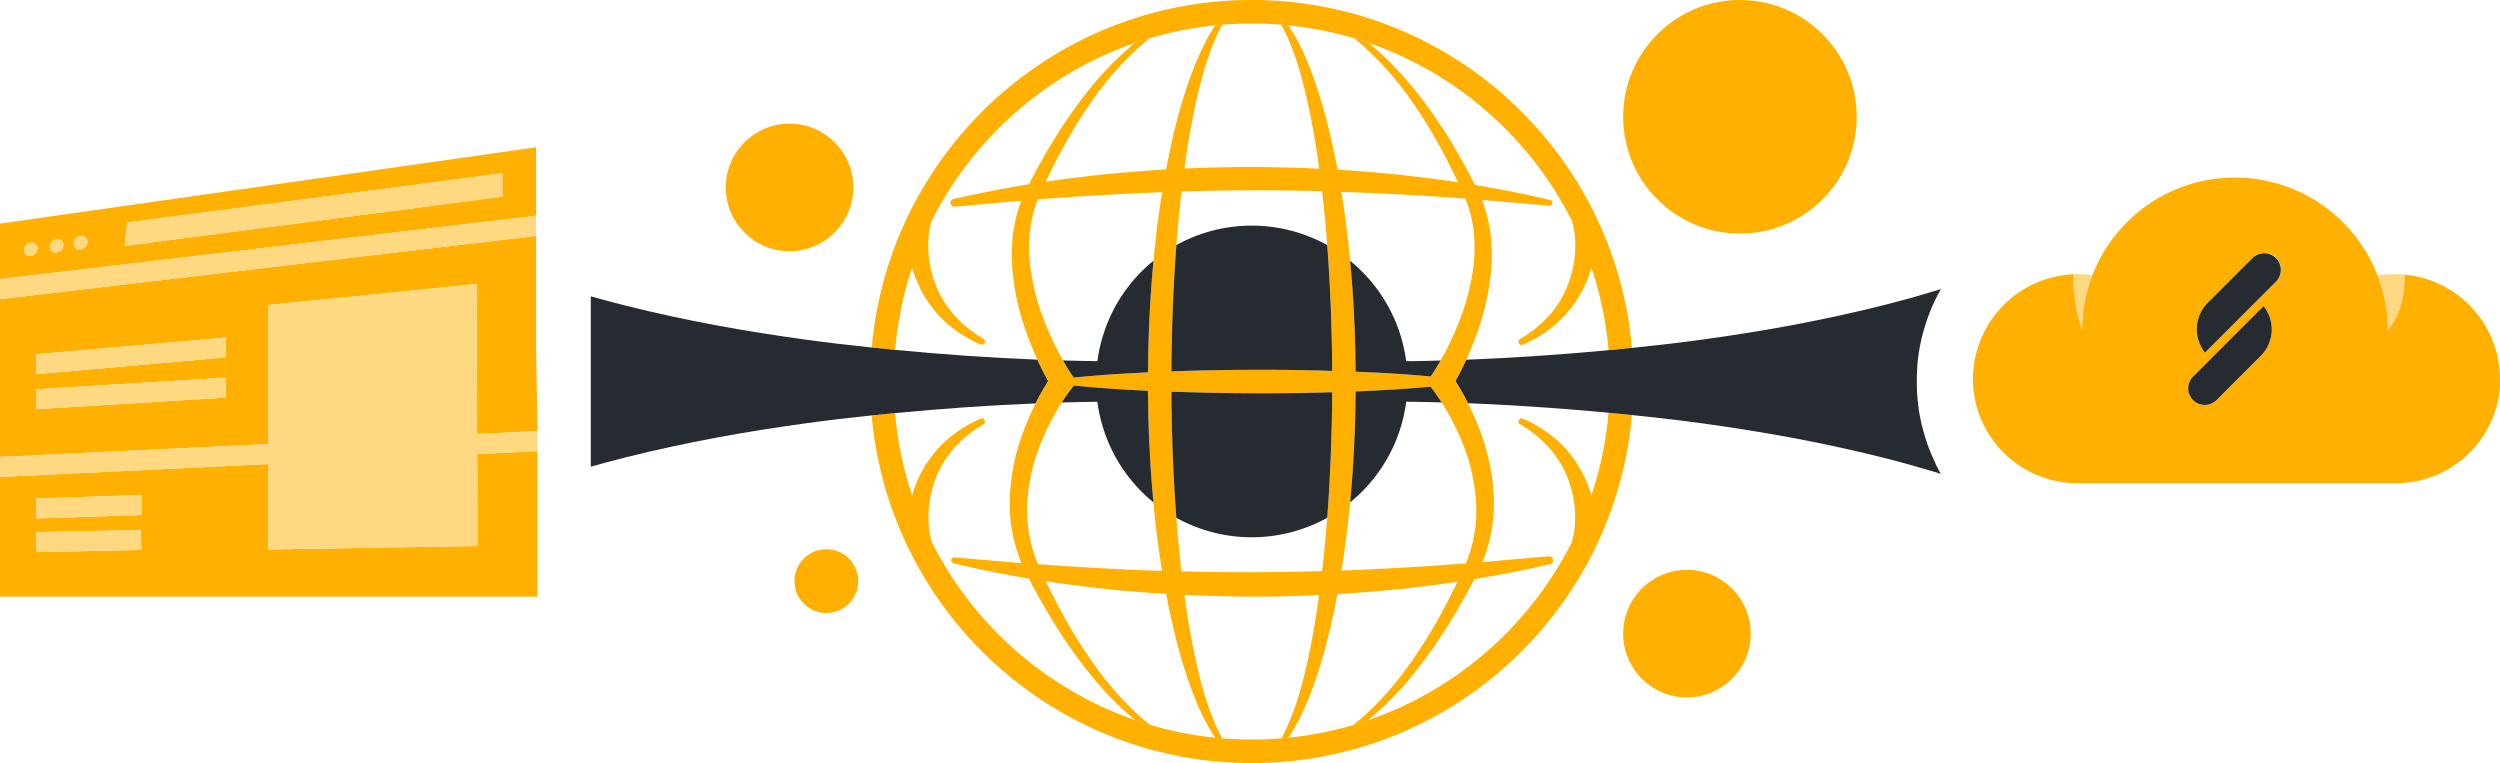 <?xml version="1.0" encoding="UTF-8"?> <svg xmlns="http://www.w3.org/2000/svg" viewBox="0 0 1578.74 481.88"><g id="Layer_2" data-name="Layer 2"><g id="Layer_1-2" data-name="Layer 1"><path d="M801.05.24h0Q796.81,0,792.54,0h-4.22q-4.2,0-8.36.23h0c-121,5.21-218.87,99.68-229.44,219.21,4.92.52,9.84,1,14.76,1.47A223.16,223.16,0,0,1,576,169.05a77.25,77.25,0,0,0,7,16.62,75.25,75.25,0,0,0,7,10.25,73.67,73.67,0,0,0,8.61,8.78,81.23,81.23,0,0,0,20.46,12.75,2,2,0,0,0,1.86-3.59h0a76.16,76.16,0,0,1-17.58-14,67.36,67.36,0,0,1-6.75-8.75,65.6,65.6,0,0,1-5.08-9.67,68.76,68.76,0,0,1-5.11-31.62c.13-1.75.36-3.48.64-5.15a30,30,0,0,1,1.14-4.56,6.89,6.89,0,0,0,.23-.81,227.22,227.22,0,0,1,114-106.69q7-3,14.19-5.44,4.65-1.62,9.36-3A223.5,223.5,0,0,1,767.46,16c1.47-.15,2.94-.29,4.42-.4q9.24-.75,18.61-.75t18.61.75c1.48.11,3,.25,4.43.4A223.39,223.39,0,0,1,855,24.14q4.71,1.39,9.36,3,7.17,2.48,14.19,5.44a227.11,227.11,0,0,1,114,106.63,8.43,8.43,0,0,0,.26,1,29.73,29.73,0,0,1,1.14,4.56c.28,1.67.51,3.39.64,5.16a68.77,68.77,0,0,1-5.11,31.61,64.61,64.61,0,0,1-5.08,9.67,65.85,65.85,0,0,1-6.75,8.73A76,76,0,0,1,960,214h0a2,2,0,0,0,1.86,3.6,81.52,81.52,0,0,0,20.46-12.75A74.51,74.51,0,0,0,990.9,196,75.35,75.35,0,0,0,1005,169.09a223.25,223.25,0,0,1,10.8,52c.73-.06,1.45-.14,2.18-.21q6.3-.58,12.59-1.24C1020.05,100,922.13,5.45,801.05.24Zm216.88,260.62c-.72-.08-1.45-.14-2.17-.21a223.78,223.78,0,0,1-10.82,52.19,77.47,77.47,0,0,0-7-16.62,75.25,75.25,0,0,0-7-10.25,73.75,73.75,0,0,0-8.61-8.79,81.81,81.81,0,0,0-20.46-12.75A2,2,0,0,0,960,268l0,0a76.16,76.16,0,0,1,17.58,14,67.36,67.36,0,0,1,6.75,8.75,65.1,65.1,0,0,1,5.08,9.67,68.76,68.76,0,0,1,5.11,31.62c-.13,1.75-.36,3.48-.64,5.15a30.34,30.34,0,0,1-1.14,4.56,6.89,6.89,0,0,0-.23.81,227.11,227.11,0,0,1-114,106.69c-4.84,2-9.74,3.92-14.69,5.6q-4.59,1.61-9.24,3a223.68,223.68,0,0,1-41,8c-1.47.15-2.95.28-4.43.4q-9.24.75-18.61.75t-18.61-.75c-1.48-.12-3-.25-4.43-.4a223.68,223.68,0,0,1-41-8q-4.65-1.37-9.24-3c-4.95-1.68-9.85-3.56-14.69-5.6a227.14,227.14,0,0,1-114-106.63,7,7,0,0,0-.27-1,30.18,30.18,0,0,1-1.14-4.57c-.28-1.68-.51-3.39-.64-5.16a68.77,68.77,0,0,1,5.11-31.61,65.2,65.2,0,0,1,5.08-9.68A67.85,67.85,0,0,1,603.4,282a76.46,76.46,0,0,1,17.58-14h0a2,2,0,0,0,.81-2.56,2,2,0,0,0-2.67-1,81.23,81.23,0,0,0-20.46,12.75,71.21,71.21,0,0,0-15.64,19,76.64,76.64,0,0,0-7,16.69,223.54,223.54,0,0,1-10.79-51.94c-4.92.46-9.84,1-14.76,1.46C561,381.88,658.83,476.38,779.83,481.64h.08q4.25.19,8.53.23h4.1q4.29,0,8.53-.23h.08c121.08-5.26,219-99.86,229.38-219.53Q1024.23,261.45,1017.93,260.86Z" fill="#ffb000"></path><path d="M662,240.65l-.2.32c-.95,1.48-1.87,3-2.75,4.48-1.78,3-3.45,6.06-5,9.14,0,0,0,.11-.08.17-29.54,1.19-59.09,3.29-88.63,6.1h0c-4.92.46-9.84,1-14.76,1.46-13.93,1.44-27.85,3.06-41.77,5-18.86,2.6-37.72,5.54-56.58,9.08s-37.72,7.57-56.58,12.27c-4.71,1.15-9.43,2.48-14.14,3.69-2.81.77-5.62,1.56-8.43,2.35V187.11c2.81.79,5.62,1.59,8.43,2.34,4.71,1.22,9.43,2.54,14.14,3.69q28.29,7.05,56.58,12.28c18.86,3.53,37.72,6.48,56.58,9.07,13.93,1.9,27.85,3.52,41.78,5,4.92.52,9.84,1,14.76,1.47h0c29.94,2.86,59.88,5,89.82,6.15q2,4.41,4.25,8.73c.8,1.54,1.62,3.06,2.46,4.58Z" fill="#252b30"></path><path d="M1223,294.36c.84,1.65,1.73,3.29,2.65,4.9l-2.64-.84-7.07-2.1c-4.72-1.39-9.43-2.71-14.15-4s-9.43-2.54-14.14-3.69c-18.86-4.7-37.72-8.75-56.58-12.27s-37.72-6.48-56.58-9.08c-14.66-2-29.32-3.69-44-5.17q-6.3-.66-12.6-1.25c-.72-.08-1.45-.14-2.17-.21-29.58-2.77-59.16-4.83-88.74-6l0-.08c-1.58-3.08-3.25-6.14-5-9.14-.89-1.52-1.81-3-2.76-4.48l-.2-.32.16-.27c.84-1.52,1.66-3,2.46-4.58,1.48-2.85,2.88-5.71,4.21-8.63,30-1.14,59.95-3.22,89.92-6,.73-.06,1.45-.14,2.18-.21q6.3-.58,12.59-1.24c14.67-1.5,29.33-3.17,44-5.19,18.86-2.59,37.72-5.54,56.58-9.07s37.72-7.58,56.58-12.28c4.71-1.15,9.43-2.47,14.14-3.69s9.43-2.61,14.15-4l7.07-2.11,2.64-.85c-.39.69-.78,1.39-1.16,2.1l-.08.13c-.44.81-.87,1.62-1.28,2.44s-.86,1.7-1.27,2.56-.72,1.5-1.06,2.25l-.3.65-1,2.26a.5.5,0,0,1,0,.13c-.36.85-.71,1.73-1.06,2.6v0c-.32.82-.64,1.65-.94,2.49,0,.12-.08.22-.12.33-.3.81-.6,1.64-.88,2.48l0,.1c-.31.92-.61,1.83-.89,2.75s-.57,1.85-.83,2.79-.52,1.88-.76,2.81-.48,1.9-.7,2.84-.43,1.91-.62,2.87c-.17.81-.32,1.61-.47,2.4l-.18,1c-.13.71-.24,1.44-.35,2.15,0,.21-.07.43-.1.64-.12.81-.24,1.63-.34,2.46a1.36,1.36,0,0,0,0,.21q-.2,1.41-.33,2.85c-.09.9-.18,1.8-.25,2.73,0,.25,0,.52,0,.79,0,.46-.07.94-.09,1.42s0,.79-.07,1.17c0,.77-.07,1.52-.09,2.29,0,.39,0,.77,0,1.16q0,1.26,0,2.49t0,2.49c0,.4,0,.8,0,1.19q0,1.13.09,2.25c0,.42,0,.85.07,1.27,0,.71.09,1.44.14,2.15.08.9.16,1.81.25,2.71s.19,1.83.31,2.73c0,.14,0,.27,0,.41.1.79.21,1.58.33,2.38,0,.27.08.56.13.85.1.63.2,1.27.32,1.9,0,.35.12.7.18,1,.15.81.3,1.62.47,2.41.19,1,.4,1.92.62,2.86s.45,1.9.7,2.85.49,1.88.76,2.82c0,.06,0,.14.06.22.24.86.5,1.71.77,2.55s.57,1.81.87,2.71a1.09,1.09,0,0,0,0,.14c.28.83.57,1.67.88,2.48a2.48,2.48,0,0,0,.13.35c.26.74.54,1.48.83,2.21l.22.57c.29.72.59,1.45.89,2.16.8,1.92,1.65,3.79,2.56,5.65C1222.31,293,1222.66,293.65,1223,294.36Z" fill="#252b30"></path><path d="M0,141.22v35l338.54-40V93Zm19.41,20.39A3.64,3.64,0,0,1,15.1,158a5,5,0,0,1,4.31-4.73,3.63,3.63,0,0,1,4.31,3.6A5,5,0,0,1,19.41,161.61Zm16.34-2.1a3.66,3.66,0,0,1-4.31-3.65,5,5,0,0,1,4.31-4.77,3.66,3.66,0,0,1,4.3,3.65A5,5,0,0,1,35.75,159.51Zm15.1-1.94a3.69,3.69,0,0,1-4.31-3.69,5,5,0,0,1,4.31-4.79,3.65,3.65,0,0,1,4.31,3.67A5,5,0,0,1,50.85,157.57Zm27.87-2.27,1.62-14.81,236.88-31.11,0,14.8Z" fill="#ffb000"></path><path d="M338.54,220.05V149L0,188.9v99.63l169.27-8.13V192.61l131.65-13.29.38,94.73,38.05-1.83v-5.94Zm-195.93,31L23,258.4V245.8l119.64-7.33Zm0-25.35L23,236.26V223.67l119.64-10.54Z" fill="#ffb000"></path><path d="M301.35,286.7l.23,58.1L169.27,347V293.05L0,301.18v75.6H339.35v-91.9ZM23,348.65V336l66-1.36.26,12.63ZM89.28,325.2,23,327.39V314.78l66.31-2.21Z" fill="#ffb000"></path><polygon points="142.61 238.47 142.61 251.06 22.97 258.4 22.97 245.81 142.61 238.47" fill="#ffd882"></polygon><polygon points="142.61 213.13 142.61 225.72 22.97 236.25 22.97 223.68 142.61 213.13" fill="#ffd882"></polygon><polygon points="89.21 347.3 22.97 348.65 22.97 336.02 88.95 334.67 89.21 347.3" fill="#ffd882"></polygon><polygon points="89.28 312.56 89.28 325.19 22.97 327.39 22.97 314.77 89.28 312.56" fill="#ffd882"></polygon><polygon points="338.54 136.22 338.54 148.94 0 188.91 0 176.19 338.54 136.22" fill="#ffd882"></polygon><path d="M23.72,156.88a5,5,0,0,1-4.31,4.73A3.64,3.64,0,0,1,15.1,158a5,5,0,0,1,4.31-4.73A3.63,3.63,0,0,1,23.72,156.88Z" fill="#ffd882"></path><path d="M40.05,154.74a5,5,0,0,1-4.3,4.77,3.66,3.66,0,0,1-4.31-3.65,5,5,0,0,1,4.31-4.77A3.66,3.66,0,0,1,40.05,154.74Z" fill="#ffd882"></path><path d="M55.16,152.76a5,5,0,0,1-4.31,4.81,3.69,3.69,0,0,1-4.31-3.69,5,5,0,0,1,4.31-4.79A3.65,3.65,0,0,1,55.16,152.76Z" fill="#ffd882"></path><polygon points="317.24 124.19 78.72 155.31 80.34 140.5 317.22 109.38 317.24 124.19" fill="#ffd882"></polygon><polygon points="339.35 284.88 301.35 286.69 301.58 344.8 169.27 346.96 169.27 293.05 0 301.19 0 288.54 169.27 280.4 169.27 192.6 300.92 179.31 301.3 274.06 339.35 272.21 339.35 284.88" fill="#ffd882"></polygon><circle cx="1098.77" cy="73.75" r="73.75" fill="#ffb000"></circle><circle cx="1065.3" cy="400.13" r="40.28" fill="#ffb000"></circle><circle cx="521.84" cy="366.97" r="20.14" fill="#ffb000"></circle><circle cx="498.59" cy="118.37" r="40.28" fill="#ffb000"></circle><path d="M978.2,351.3h0c-14.07,1.12-28,2.54-42,3.65a99.07,99.07,0,0,0,7.14-40.28,132,132,0,0,0-8.1-40.95A166.3,166.3,0,0,0,927,254.67l0-.08c-1.58-3.08-3.25-6.14-5-9.14-.89-1.52-1.81-3-2.76-4.48l-.2-.32.16-.27c.84-1.52,1.66-3,2.46-4.58,1.48-2.85,2.88-5.71,4.21-8.63.11-.22.21-.43.31-.66a201.48,201.48,0,0,0,7.59-19.17,152.89,152.89,0,0,0,8.15-40.6c.71-13.6-1-27.61-6.06-40.48,14.14,1.13,28.29,2.38,42.46,3.66a1.82,1.82,0,0,0,2-1.39,1.85,1.85,0,0,0-1.36-2.23c-15.68-3.73-31.5-6.85-47.41-9.46-.13-.25-.26-.5-.39-.77q-2.31-4.47-4.71-8.9-4.8-8.83-10-17.45a304.21,304.21,0,0,0-23.05-33,199.15,199.15,0,0,0-28.13-28.83l-.84-.69q-4.65-1.62-9.36-3,4,3.15,7.73,6.56A194.69,194.69,0,0,1,888.8,60.11a298,298,0,0,1,21,33.38c3.15,5.77,6.14,11.64,9,17.56.66,1.35,1.31,2.73,2,4.09-11.77-1.78-23.59-3.28-35.42-4.57q-20.3-2.19-40.69-3.42C842.94,98.05,841,89,838.76,80c-2.63-10.52-5.68-21-9.36-31.21s-8-20.33-13.82-29.65c-.66-1-1.34-2.1-2.05-3.12-1.47-.15-2.95-.29-4.43-.4,1,1.79,2,3.63,2.89,5.5a175.93,175.93,0,0,1,10.47,29.84c2.74,10.24,4.9,20.64,6.79,31.08.91,5.23,1.79,10.46,2.58,15.71q.66,4.4,1.24,8.81-21.27-1-42.58-1.08c-14.18,0-28.36.31-42.53.94.38-2.88.77-5.78,1.21-8.65.85-5.25,1.61-10.5,2.6-15.71.48-2.61.92-5.23,1.44-7.85l1.63-7.78c.5-2.6,1.15-5.16,1.77-7.75s1.19-5.18,1.94-7.7l2.12-7.65,2.45-7.54c.38-1.27.87-2.48,1.34-3.71l1.42-3.69.71-1.85.78-1.83c.5-1.21,1.07-2.4,1.62-3.59.91-1.85,1.85-3.71,2.89-5.5-1.48.11-3,.25-4.42.4-.71,1-1.39,2.08-2.06,3.12s-1.45,2.34-2.11,3.52l-1,1.79-.92,1.84-1.85,3.66c-.61,1.21-1.25,2.44-1.77,3.69l-3.24,7.52-2.89,7.63A321.15,321.15,0,0,0,742.26,80c-2.29,9-4.14,18-5.88,27q-20.42,1.22-40.76,3.31-17.67,1.85-35.22,4.46c.58-1.25,1.17-2.48,1.77-3.71,2.87-5.92,5.86-11.79,9-17.56a299.43,299.43,0,0,1,21-33.38A195.24,195.24,0,0,1,718.3,30.7q3.75-3.42,7.73-6.56-4.71,1.39-9.36,3l-.84.69A199.15,199.15,0,0,0,687.7,56.67a304.21,304.21,0,0,0-23.05,33.05q-5.25,8.59-10,17.45-2.4,4.44-4.71,8.9c-.06.11-.11.23-.17.33l-1.18.19c-15.6,2.58-31.16,5.58-46.53,9.15a2.41,2.41,0,0,0,.74,4.75h0c14.13-1.15,28.13-2.6,42.18-3.71-5,12.73-6.57,26.54-5.86,40a152.89,152.89,0,0,0,8.15,40.6,198.93,198.93,0,0,0,7.6,19.17c.08.19.17.37.26.56q2,4.41,4.25,8.73c.8,1.54,1.62,3.06,2.46,4.58l.16.27-.2.32c-.95,1.48-1.87,3-2.75,4.48-1.78,3-3.45,6.06-5,9.14,0,0,0,.11-.08.17a165.48,165.48,0,0,0-8.19,19,131.7,131.7,0,0,0-8.09,40.95,98.53,98.53,0,0,0,7.35,40.8c-14.08-1.11-28.16-2.33-42.28-3.57a1.9,1.9,0,0,0-.61,3.74q23.58,5.67,47.54,9.58,2.33,4.47,4.75,8.89c3.23,5.9,6.6,11.75,10.11,17.48a315.56,315.56,0,0,0,23.11,33.13,202.51,202.51,0,0,0,28.12,29c.48.39,1,.79,1.44,1.16q4.59,1.61,9.24,3c-2.82-2.22-5.55-4.56-8.2-7a198.63,198.63,0,0,1-26.1-29.6,311.49,311.49,0,0,1-21.06-33.48q-4.77-8.69-9.1-17.6c-.53-1.09-1.06-2.17-1.57-3.27q17.57,2.69,35.24,4.6c13.56,1.48,27.15,2.6,40.76,3.44,1.7,9,3.61,18,5.85,26.95a320.37,320.37,0,0,0,9.36,31.21c3.73,10.21,8,20.32,13.81,29.65.66,1,1.34,2.1,2.05,3.12,1.47.15,2.95.28,4.43.4-1-1.79-2-3.63-2.89-5.5A175.73,175.73,0,0,1,758.52,431c-2.73-10.23-4.9-20.63-6.78-31.07-.92-5.23-1.8-10.46-2.59-15.71q-.63-4.28-1.2-8.56,21.25,1,42.54,1.09t42.53-1c-.38,2.81-.77,5.62-1.19,8.43-.79,5.25-1.67,10.48-2.58,15.71-1.89,10.44-4,20.84-6.79,31.07A175.73,175.73,0,0,1,812,460.8c-.89,1.87-1.85,3.71-2.89,5.5,1.48-.12,3-.25,4.43-.4.71-1,1.39-2.08,2.05-3.12,5.81-9.33,10.08-19.44,13.82-29.65s6.73-20.68,9.36-31.21c2.22-8.87,4.12-17.81,5.81-26.79q20.45-1.19,40.81-3.33c11.71-1.21,23.39-2.73,35-4.48q-.67,1.44-1.38,2.88-4.35,8.9-9.1,17.6a311.49,311.49,0,0,1-21.06,33.48,198.63,198.63,0,0,1-26.1,29.6c-2.65,2.42-5.38,4.76-8.2,7q4.65-1.37,9.24-3c.48-.37,1-.77,1.44-1.16a202.51,202.51,0,0,0,28.12-29,314.07,314.07,0,0,0,23.11-33.13c3.52-5.73,6.88-11.58,10.11-17.48q2.31-4.19,4.52-8.44l1.33-.2c15.6-2.61,31.16-5.63,46.53-9.23a2.51,2.51,0,0,0-.77-4.94Zm-281.55,7.6c-13.72-.7-27.45-1.6-41.18-2.62-.54-1.29-1.06-2.58-1.54-3.89a88.38,88.38,0,0,1-5.06-37.17,119.78,119.78,0,0,1,9-36.84,152.6,152.6,0,0,1,8.39-17.2q2-3.57,4.21-7l.75-1.17c.87-1.31,1.76-2.63,2.66-3.92l1.37-1.89.69-.92.63-.81,1.58-2c15.58,1.58,31.17,2.56,46.75,3.31.08,8.87.25,17.73.58,26.6.45,10.79,1,21.59,1.88,32.38q.47,5.75,1,11.5c.65,6.93,1.39,13.85,2.27,20.77q1.38,11.28,3.2,22.48Q715.25,359.92,696.65,358.9Zm36.21-231.1-1.13,8c-.37,2.67-.76,5.36-1.05,8q-1.3,10.38-2.25,20.75-.55,5.76-1,11.54c-.87,10.78-1.43,21.57-1.9,32.36-.16,5.4-.34,10.81-.45,16.21L725,235.13c-15.64.73-31.29,1.73-46.93,3.32l-1.11-1.59c-.35-.5-.81-1.23-1.22-1.85l-1.26-2q-1.24-2-2.45-4.11c-.24-.41-.49-.85-.72-1.27-1.34-2.35-2.63-4.75-3.87-7.16a190,190,0,0,1-7.88-17.55,141.2,141.2,0,0,1-9.22-37c-1.22-12.57-.22-25.34,4-37.13.35-1,.72-1.94,1.11-2.91h.23c2-.18,3.91-.29,5.86-.45l11.73-.82c7.81-.64,15.64-1,23.45-1.5q18.62-1.08,37.23-1.75C733.54,123.51,733.18,125.65,732.86,127.8Zm108,145.08c-.25,10.65-.72,21.29-1.28,31.92Q839,315.93,838.11,327q-1.27,16.88-3.2,33.64-22.2.63-44.42.69t-44.4-.52q-2-16.87-3.23-33.81-.84-11.13-1.44-22.23c-.57-10.63-1-21.27-1.28-31.92q-.36-12.75-.41-25.52,25.93.91,51.88,1,24.82.06,49.64-.66Q841.21,260.28,840.85,272.88Zm-49.24-39.35q-25.92.06-51.85,1l.06-9.56.33-16c.1-5.33.36-10.63.52-16s.55-10.63.77-15.94c.4-7.44.88-14.85,1.45-22.27q1.29-17,3.21-33.87,22.2-.63,44.39-.69t44.37.52q2,17,3.25,34.06.87,11.1,1.46,22.23c.56,10.63,1,21.27,1.28,31.92q.35,12.57.4,25.19Q816.43,233.45,791.61,233.53Zm92.74-110.75q20.52,1.06,41.06,2.67h0c.45,1.1.87,2.22,1.28,3.35,4.21,11.79,5.21,24.56,4,37.13a140.8,140.8,0,0,1-9.22,37,190,190,0,0,1-7.88,17.55q-1.87,3.65-3.9,7.2c-.22.42-.46.82-.69,1.23q-1.2,2.07-2.45,4.11l-1.26,2c-.4.62-.87,1.35-1.22,1.85l-.62.88c-15.8-1.5-31.6-2.38-47.4-3-.08-8.73-.25-17.44-.57-26.17-.45-10.79-1-21.6-1.89-32.38q-.47-5.75-1-11.48c-.64-6.95-1.38-13.87-2.26-20.79-.93-7.6-2-15.16-3.24-22.73Q865.72,121.75,884.35,122.78Zm42.7,229.61c-.43,1.16-.87,2.28-1.34,3.41-6,.5-12,.84-18,1.29-7.81.63-15.64.94-23.45,1.46q-18.57,1.06-37.14,1.73,1.79-11.1,3.17-22.27c.88-6.92,1.61-13.84,2.26-20.77.36-3.84.69-7.67,1-11.52.87-10.77,1.44-21.57,1.89-32.36.32-8.73.49-17.44.57-26.18,15.77-.65,31.54-1.53,47.3-3l1,1.32.63.81.69.92,1.37,1.89c.91,1.29,1.79,2.61,2.66,3.92l.71,1.1c1.48,2.31,2.89,4.67,4.25,7.07a152.6,152.6,0,0,1,8.39,17.2,120.08,120.08,0,0,1,9,36.84A88.55,88.55,0,0,1,927.05,352.39Z" fill="#ffb000"></path><path d="M909.69,227.67c-.22.42-.46.82-.69,1.23q-1.2,2.07-2.45,4.11l-1.26,2c-.4.62-.87,1.35-1.22,1.85l-.62.88c-15.8-1.5-31.6-2.38-47.4-3-.08-8.73-.25-17.44-.57-26.17-.45-10.79-1-21.6-1.89-32.38q-.47-5.75-1-11.48A98.19,98.19,0,0,1,888,228.07c5.58,0,11.17-.12,16.75-.27Z" fill="#252b30"></path><path d="M910.44,254.11l-5.67-.14c-5.58-.13-11.16-.21-16.74-.27a98.24,98.24,0,0,1-35.44,63.54c.36-3.84.69-7.67,1-11.52.87-10.77,1.44-21.57,1.89-32.36.32-8.73.49-17.44.57-26.18,15.77-.65,31.54-1.53,47.3-3l1,1.32.63.81.69.92,1.37,1.89c.91,1.29,1.79,2.61,2.66,3.92Z" fill="#252b30"></path><path d="M728.39,317.24A98.24,98.24,0,0,1,693,253.72q-7.25.09-14.5.25l-8,.21.75-1.17c.87-1.31,1.76-2.63,2.66-3.92l1.37-1.89.69-.92.63-.81,1.58-2c15.58,1.58,31.17,2.56,46.75,3.31.08,8.87.25,17.73.58,26.6.45,10.79,1,21.59,1.88,32.38Q727.86,311.49,728.39,317.24Z" fill="#252b30"></path><path d="M841.25,247.7q0,12.58-.4,25.18c-.25,10.65-.72,21.29-1.28,31.92Q839,315.93,838.11,327a98.42,98.42,0,0,1-95.25,0q-.84-11.13-1.44-22.23c-.57-10.63-1-21.27-1.28-31.92q-.36-12.75-.41-25.52,25.93.91,51.88,1Q816.44,248.42,841.25,247.7Z" fill="#252b30"></path><path d="M841.25,234.2q-24.82-.75-49.64-.67-25.92.06-51.85,1l.06-9.56.33-16c.1-5.33.36-10.63.52-16s.55-10.63.77-15.94c.4-7.44.88-14.85,1.45-22.27a98.43,98.43,0,0,1,95.22,0q.87,11.1,1.46,22.23c.56,10.63,1,21.27,1.28,31.92Q841.2,221.58,841.25,234.2Z" fill="#252b30"></path><path d="M728.43,164.63q-.55,5.76-1,11.54c-.87,10.78-1.43,21.57-1.9,32.36-.16,5.4-.34,10.81-.45,16.21L725,235.13c-15.64.73-31.29,1.73-46.93,3.32l-1.11-1.59c-.35-.5-.81-1.23-1.22-1.85l-1.26-2q-1.24-2-2.45-4.11c-.24-.41-.49-.85-.72-1.27q3.59.1,7.19.17,7.26.18,14.52.25A98.25,98.25,0,0,1,728.43,164.63Z" fill="#252b30"></path><path d="M1321.25,173.76a96,96,0,0,0-6.49,34.85,102.45,102.45,0,0,1-5.51-35.39c1-.05,2-.07,3-.07A67.54,67.54,0,0,1,1321.25,173.76Z" fill="#ffd882"></path><path d="M1507.83,208.61a96.17,96.17,0,0,0-6.39-34.56,67.58,67.58,0,0,1,10.91-.9c2.05,0,4.09.09,6.09.28C1519.17,197.32,1507.83,208.61,1507.83,208.61Z" fill="#ffd882"></path><path d="M1578.72,237.84a66.39,66.39,0,0,0-60.28-64.41c.73,23.89-10.61,35.18-10.61,35.18a96.17,96.17,0,0,0-6.39-34.56c-.11-.29-.22-.6-.34-.9a96.63,96.63,0,0,0-126-54,95.9,95.9,0,0,0-15.52,8,97,97,0,0,0-38,46c-.08.21-.16.4-.23.61a96,96,0,0,0-6.49,34.85,102.45,102.45,0,0,1-5.51-35.39,66.38,66.38,0,0,0-63.44,65.92c0,.58,0,1.14,0,1.7a66,66,0,0,0,66,64.31h201a66,66,0,0,0,66-64.31c0-.56,0-1.12,0-1.7S1578.74,238.26,1578.72,237.84Zm-151-13.19-27.93,27.94a10.48,10.48,0,0,1-14.82-14.83l44.54-44.54a23.66,23.66,0,0,1-1.79,31.43Zm9.31-46.56-5.57,5.58-39,39a23.64,23.64,0,0,1,1.79-31.43l27.93-27.92A10.48,10.48,0,1,1,1437,178.09Z" fill="#ffb000"></path><path d="M1434.59,208a23.57,23.57,0,0,1-6.92,16.7l-27.93,27.94a10.48,10.48,0,0,1-14.82-14.83l44.54-44.54A23.66,23.66,0,0,1,1434.59,208Z" fill="#252b30"></path><path d="M1437,178.09l-5.57,5.58-39,39a23.64,23.64,0,0,1,1.79-31.43l27.93-27.92A10.48,10.48,0,1,1,1437,178.09Z" fill="#252b30"></path></g></g></svg> 
